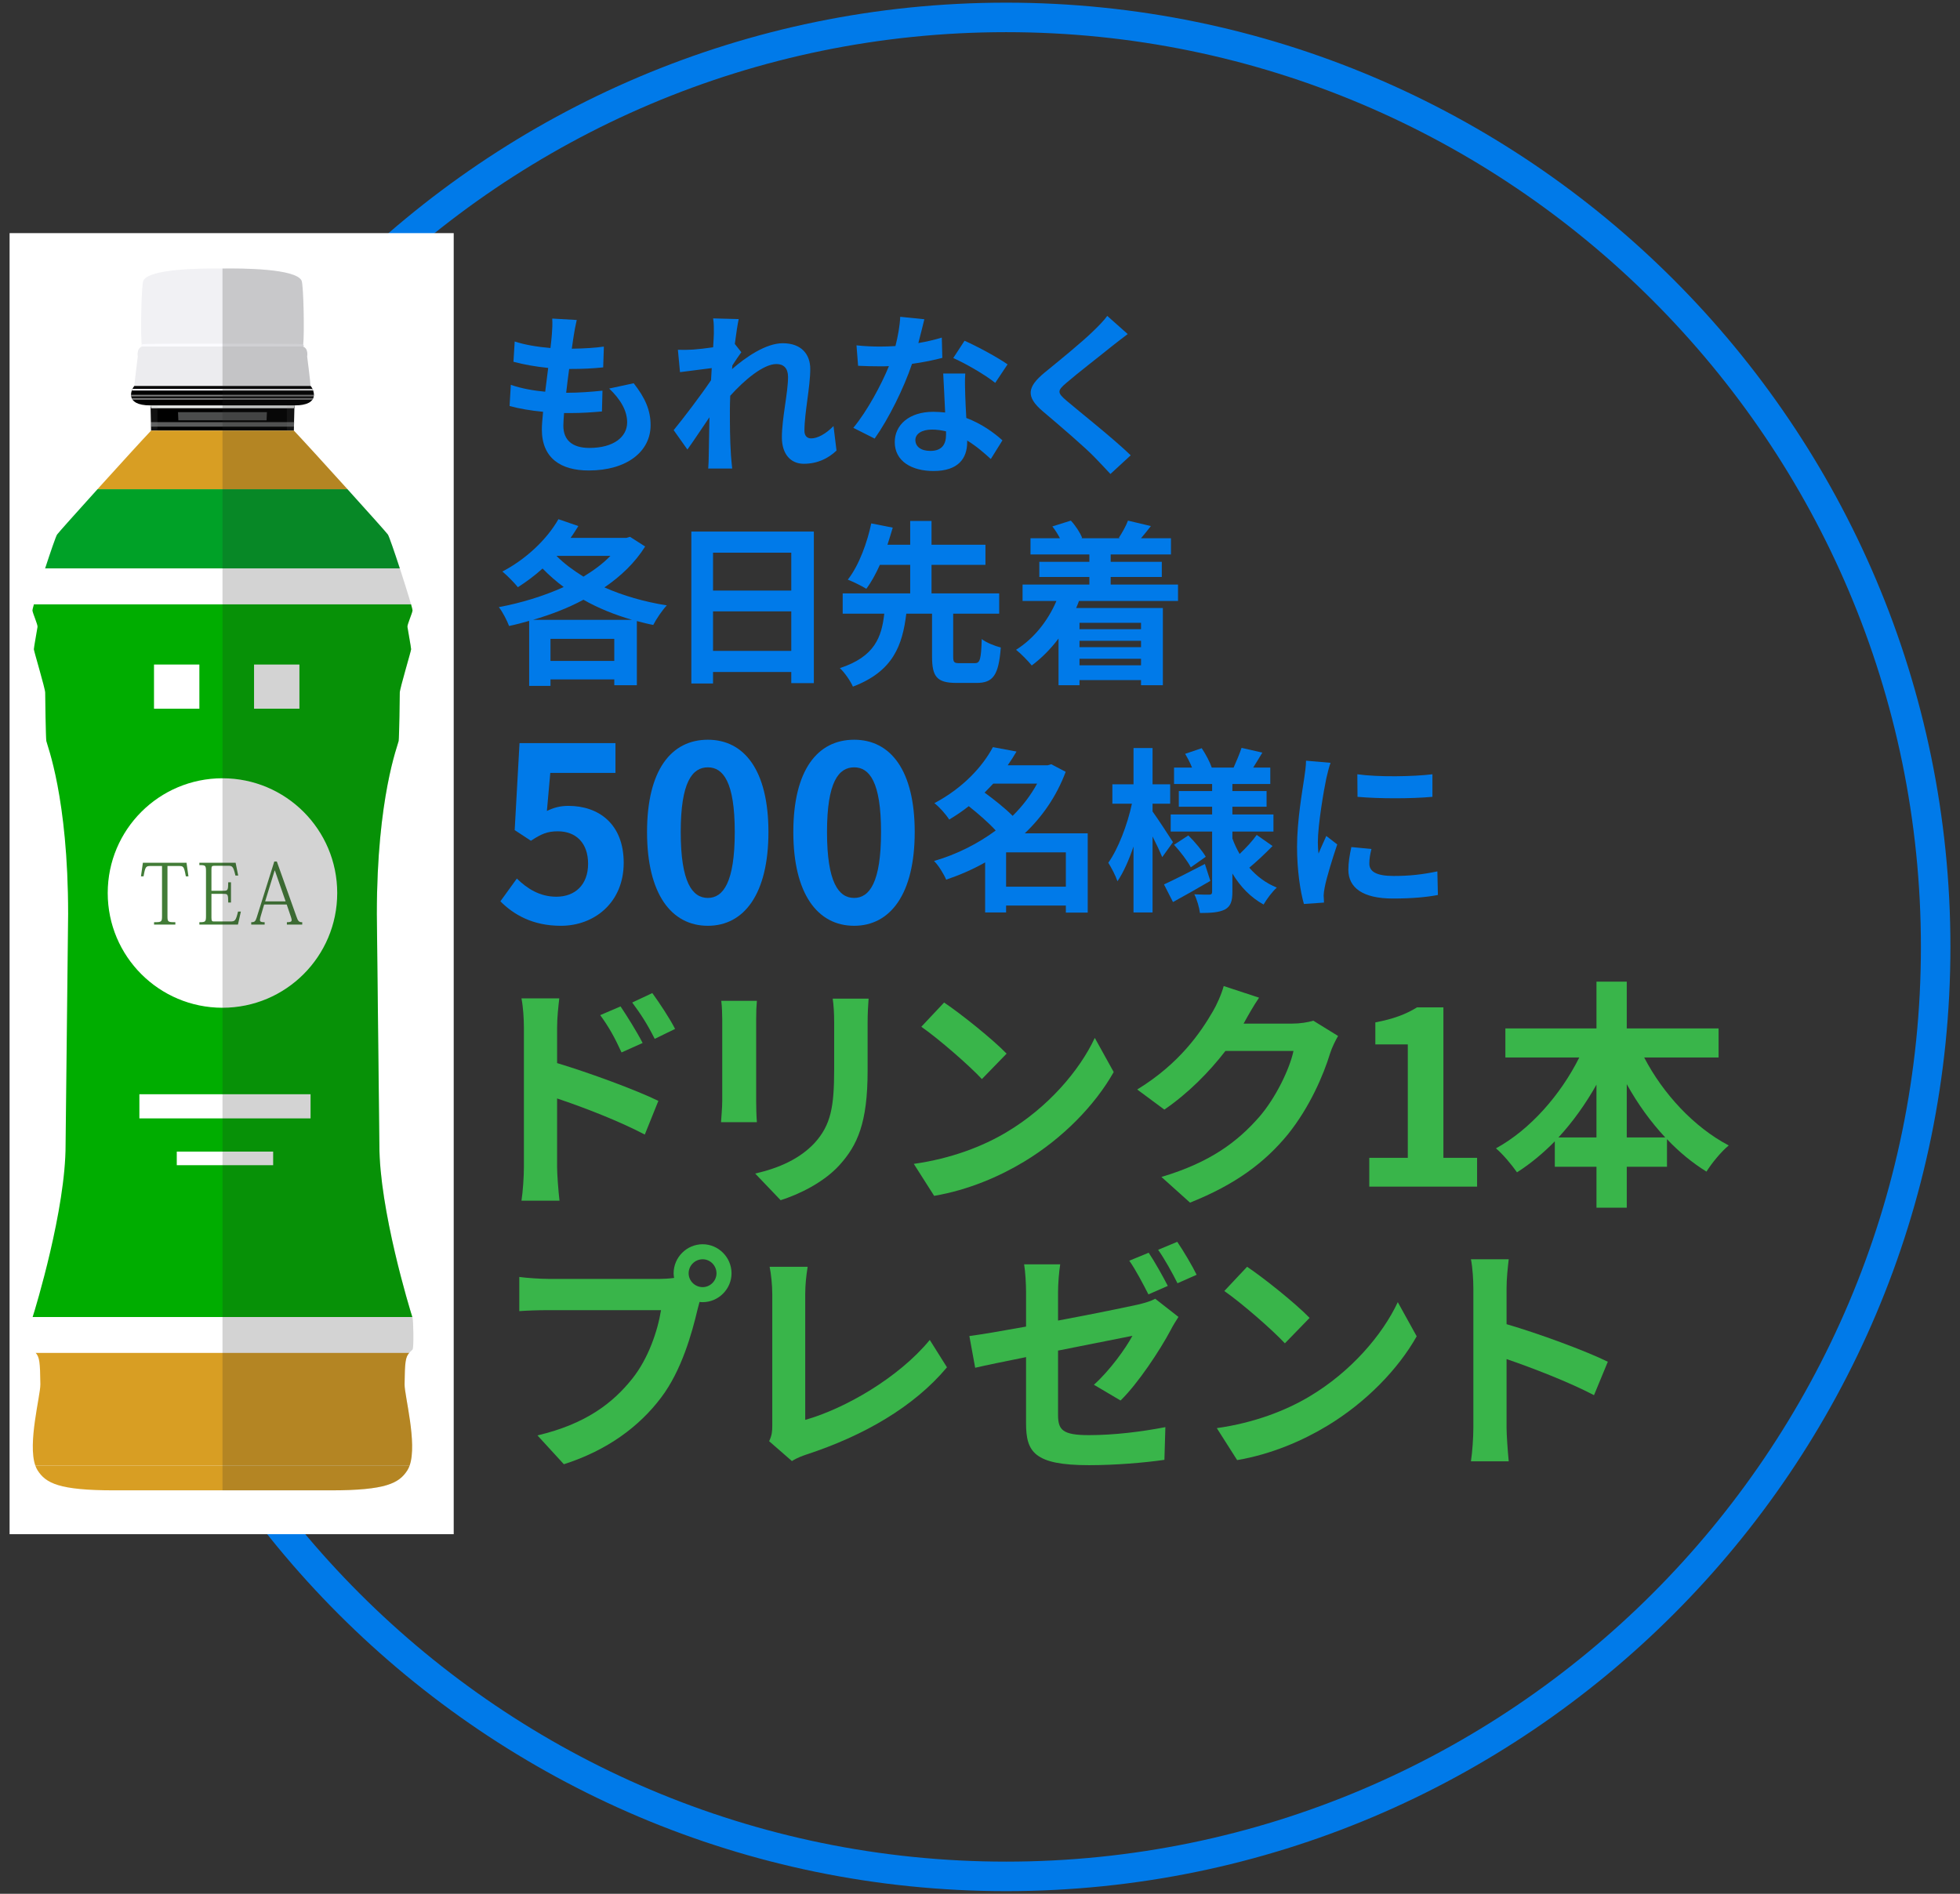 <?xml version="1.0" encoding="UTF-8"?><svg id="a" xmlns="http://www.w3.org/2000/svg" width="178" height="172" xmlns:xlink="http://www.w3.org/1999/xlink" viewBox="0 0 178 172"><rect x="0" y="0" width="178" height="172" fill="#333333" stroke="none"/><defs><style>.d{fill:#007ae9;}.e{fill:#fff;}.f{fill:#d89e23;}.g{fill:url(#c);}.h{fill:#fbfffd;opacity:.3;}.i{fill:#fbfbff;}.j{fill:#39b54a;}.k{fill:#00a127;}.l{fill:#427c37;}.m{fill:#f1f1f4;}.n{fill:#a0a2a1;opacity:.1;}.o{fill:url(#b);}.p{fill:#00ad00;}.q{fill:#ccc;opacity:.6;}.r{fill:#ececef;}.s,.t{fill:#e4e7e6;}.t{opacity:.4;}.u{fill:#242424;opacity:.2;}</style><linearGradient id="b" x1="11.9" y1="35.933" x2="28.508" y2="35.933" gradientTransform="matrix(1, 0, 0, 1, 0, 0)" gradientUnits="userSpaceOnUse"><stop offset="0" stop-color="#f4f4f4"/><stop offset=".111" stop-color="#afafaf"/><stop offset=".208" stop-color="#e7e7e7"/><stop offset=".637" stop-color="#fff"/><stop offset=".907" stop-color="#c5c5c5"/><stop offset=".996" stop-color="#f4f4f4"/></linearGradient><linearGradient id="c" x1="13.671" y1="37.965" x2="26.737" y2="37.965" gradientTransform="matrix(1, 0, 0, 1, 0, 0)" gradientUnits="userSpaceOnUse"><stop offset="0" stop-color="#f4f4f4"/><stop offset=".111" stop-color="#afafaf"/><stop offset=".261" stop-color="#e7e7e7"/><stop offset=".637" stop-color="#fff"/><stop offset=".907" stop-color="#c5c5c5"/><stop offset=".996" stop-color="#f4f4f4"/></linearGradient></defs><path d="M91.371,171.759c-47.288,0-85.759-38.471-85.759-85.759S44.083,.241,91.371,.241s85.759,38.471,85.759,85.759-38.471,85.759-85.759,85.759Zm0-168.838C45.561,2.921,8.292,40.19,8.292,86s37.269,83.079,83.079,83.079,83.079-37.269,83.079-83.079S137.18,2.921,91.371,2.921Z" fill="#007ae9"/><g><path d="M57.548,34.807c1.057,1.345,1.537,2.465,1.537,3.81,0,2.385-2.145,4.114-5.618,4.114-2.497,0-4.258-1.088-4.258-3.729,0-.384,.048-.944,.112-1.601-1.153-.112-2.193-.288-3.042-.528l.112-1.921c1.024,.352,2.097,.528,3.121,.625,.097-.705,.177-1.441,.272-2.161-1.104-.112-2.225-.304-3.153-.56l.112-1.841c.912,.304,2.097,.496,3.249,.592,.064-.48,.096-.913,.128-1.265,.032-.432,.064-.88,.032-1.409l2.225,.128c-.128,.576-.208,.992-.271,1.408-.049,.272-.097,.688-.177,1.201,1.137-.016,2.161-.08,2.913-.192l-.063,1.889c-.944,.096-1.809,.144-3.09,.144-.096,.704-.191,1.457-.271,2.161h.112c.976,0,2.145-.08,3.185-.192l-.048,1.889c-.896,.08-1.824,.144-2.801,.144h-.641c-.032,.464-.063,.864-.063,1.152,0,1.297,.8,2.017,2.368,2.017,2.209,0,3.426-1.008,3.426-2.321,0-1.072-.608-2.097-1.633-3.073l2.225-.48Z" fill="#007ae9"/><path d="M75.969,40.921c-.721,.688-1.696,1.201-2.978,1.201-1.185,0-1.984-.88-1.984-2.401,0-1.729,.56-4.05,.56-5.49,0-.784-.399-1.168-1.056-1.168-1.185,0-2.913,1.457-4.194,2.881-.016,.448-.031,.88-.031,1.281,0,1.296,0,2.625,.096,4.114,.016,.288,.08,.864,.112,1.216h-2.177c.031-.336,.048-.912,.048-1.168,.031-1.232,.031-2.145,.063-3.489-.688,1.008-1.456,2.177-2.001,2.929l-1.248-1.761c.896-1.088,2.497-3.201,3.394-4.53l.063-1.104c-.768,.096-1.984,.256-2.881,.368l-.192-2.033c.448,.016,.816,.016,1.377-.016,.464-.032,1.152-.112,1.824-.208,.032-.592,.064-1.041,.064-1.217,0-.448,.016-.928-.064-1.408l2.321,.064c-.096,.448-.224,1.264-.352,2.257l.592,.752c-.208,.272-.544,.784-.816,1.2,0,.112-.016,.224-.032,.336,1.249-1.089,3.073-2.353,4.61-2.353,1.696,0,2.497,1.008,2.497,2.337,0,1.648-.528,3.97-.528,5.618,0,.416,.208,.688,.608,.688,.576,0,1.328-.4,2.032-1.121l.272,2.225Z" fill="#007ae9"/><path d="M85.58,32.502c-.72,.192-1.696,.4-2.753,.544-.752,2.225-2.113,4.978-3.394,6.787l-1.937-.976c1.28-1.553,2.529-3.89,3.233-5.603-.272,.016-.544,.016-.816,.016-.656,0-1.297-.016-1.985-.048l-.144-1.857c.688,.08,1.536,.112,2.113,.112,.464,0,.944-.016,1.424-.048,.225-.88,.4-1.841,.433-2.657l2.192,.224c-.128,.512-.319,1.313-.544,2.161,.769-.128,1.505-.304,2.129-.496l.048,1.841Zm2.081,1.424c-.048,.672-.016,1.329,0,2.033,.016,.448,.048,1.217,.096,2.001,1.361,.512,2.481,1.312,3.281,2.033l-1.056,1.697c-.561-.512-1.281-1.152-2.146-1.681v.144c0,1.473-.8,2.625-3.057,2.625-1.969,0-3.521-.88-3.521-2.625,0-1.553,1.296-2.753,3.505-2.753,.368,0,.736,.032,1.072,.064-.048-1.185-.128-2.577-.176-3.538h2.001Zm-1.745,5.25c-.416-.096-.832-.16-1.28-.16-.912,0-1.505,.384-1.505,.945,0,.592,.497,.992,1.361,.992,1.072,0,1.424-.624,1.424-1.473v-.304Zm4.466-4.402c-.912-.736-2.721-1.776-3.81-2.257l1.024-1.568c1.137,.496,3.105,1.568,3.906,2.145l-1.121,1.681Z" fill="#007ae9"/><path d="M102.415,30.341c-.496,.368-1.024,.784-1.393,1.072-1.024,.833-3.121,2.449-4.178,3.361-.849,.721-.832,.896,.032,1.633,1.185,1.008,4.241,3.425,5.811,4.946l-1.841,1.696c-.448-.496-.944-.992-1.393-1.472-.864-.913-3.281-2.978-4.738-4.21-1.568-1.329-1.44-2.209,.145-3.521,1.232-1.008,3.409-2.769,4.481-3.826,.448-.432,.96-.96,1.217-1.328l1.856,1.648Z" fill="#007ae9"/><path d="M58.589,49.637c-.912,1.457-2.193,2.689-3.697,3.713,1.696,.752,3.633,1.312,5.666,1.633-.416,.432-.961,1.248-1.232,1.776-.513-.096-.992-.224-1.489-.352v5.826h-2.049v-.528h-5.794v.592h-1.937v-5.907c-.608,.176-1.217,.336-1.825,.464-.191-.512-.592-1.281-.928-1.713,1.984-.368,4.049-.992,5.89-1.825-.688-.512-1.328-1.072-1.921-1.681-.72,.656-1.488,1.217-2.24,1.697-.305-.384-1.009-1.104-1.409-1.424,2.033-1.057,3.986-2.817,5.091-4.754l1.809,.625c-.225,.352-.448,.72-.704,1.072h5.073l.32-.096,1.377,.88Zm-1.185,6.659c-1.585-.464-3.073-1.057-4.418-1.825-1.425,.769-2.993,1.361-4.578,1.825h8.996Zm-1.617,3.729v-2.001h-5.794v2.001h5.794Zm-5.25-9.54c.673,.688,1.521,1.312,2.449,1.889,.944-.576,1.776-1.185,2.449-1.889h-4.898Z" fill="#007ae9"/><path d="M73.91,48.276v13.766h-2.049v-1.008h-7.106v1.041h-1.969v-13.798h11.124Zm-9.155,1.921v3.441h7.106v-3.441h-7.106Zm7.106,8.916v-3.585h-7.106v3.585h7.106Z" fill="#007ae9"/><path d="M88.519,60.233c.48,0,.576-.304,.64-2.193,.385,.32,1.217,.64,1.729,.768-.192,2.529-.705,3.217-2.193,3.217h-1.841c-1.793,0-2.209-.592-2.209-2.401v-3.89h-2.337c-.352,2.849-1.168,5.234-4.85,6.627-.225-.512-.752-1.281-1.185-1.681,3.186-1.041,3.794-2.833,4.033-4.946h-3.777v-1.841h6.131v-2.593h-2.753c-.368,.816-.784,1.584-1.232,2.177-.433-.272-1.232-.656-1.681-.833,1.04-1.312,1.792-3.473,2.129-5.106l1.952,.384c-.144,.496-.304,1.008-.48,1.553h2.065v-2.161h1.937v2.161h4.898v1.825h-4.898v2.593h6.146v1.841h-4.178v3.89c0,.528,.08,.608,.576,.608h1.377Z" fill="#007ae9"/><path d="M97.988,54.583c-.08,.224-.16,.432-.256,.64h7.875v7.011h-1.984v-.464h-5.587v.464h-1.904v-4.242c-.721,.96-1.553,1.793-2.434,2.449-.304-.384-1.008-1.104-1.424-1.425,1.584-.992,2.881-2.593,3.665-4.434h-3.073v-1.489h6.066v-.688h-4.546v-1.376h4.546v-.672h-5.346v-1.473h2.673c-.192-.368-.433-.752-.688-1.072l1.681-.528c.416,.448,.849,1.104,1.024,1.568l-.08,.032h3.521l-.112-.032c.305-.464,.673-1.12,.833-1.568l2.08,.496c-.319,.416-.624,.784-.896,1.104h2.721v1.473h-5.475v.672h4.643v1.376h-4.643v.688h6.115v1.489h-8.996Zm.048,1.985v.576h5.587v-.576h-5.587Zm5.587,1.633h-5.587v.576h5.587v-.576Zm0,2.225v-.592h-5.587v.592h5.587Z" fill="#007ae9"/><path d="M45.443,81.861l1.496-2.068c.924,.902,2.068,1.65,3.587,1.65,1.693,0,2.882-1.078,2.882-2.992,0-1.892-1.1-2.949-2.75-2.949-.969,0-1.496,.242-2.442,.858l-1.475-.968,.44-7.899h8.713v2.706h-5.919l-.308,3.455c.638-.308,1.21-.462,1.958-.462,2.729,0,5.017,1.628,5.017,5.171,0,3.63-2.685,5.721-5.698,5.721-2.575,0-4.291-1.012-5.501-2.222Z" fill="#007ae9"/><path d="M58.762,75.568c0-5.633,2.2-8.383,5.523-8.383,3.3,0,5.501,2.772,5.501,8.383s-2.201,8.515-5.501,8.515c-3.323,0-5.523-2.904-5.523-8.515Zm7.966,0c0-4.555-1.057-5.875-2.442-5.875-1.408,0-2.465,1.32-2.465,5.875,0,4.577,1.057,5.985,2.465,5.985,1.386,0,2.442-1.408,2.442-5.985Z" fill="#007ae9"/><path d="M72.047,75.568c0-5.633,2.2-8.383,5.523-8.383,3.3,0,5.501,2.772,5.501,8.383s-2.201,8.515-5.501,8.515c-3.323,0-5.523-2.904-5.523-8.515Zm7.966,0c0-4.555-1.057-5.875-2.442-5.875-1.408,0-2.465,1.32-2.465,5.875,0,4.577,1.057,5.985,2.465,5.985,1.386,0,2.442-1.408,2.442-5.985Z" fill="#007ae9"/><path d="M98.781,82.887h-1.984v-.64h-5.427v.624h-1.904v-4.546c-1.121,.641-2.321,1.153-3.538,1.569-.224-.528-.704-1.312-1.104-1.697,2.001-.576,3.938-1.537,5.603-2.769-.641-.704-1.601-1.537-2.449-2.209-.544,.432-1.136,.833-1.776,1.216-.288-.464-.912-1.168-1.345-1.488,2.625-1.393,4.386-3.345,5.314-5.09l2.145,.4c-.24,.416-.512,.833-.8,1.249h3.633l.32-.096,1.312,.688c-.816,2.193-2.112,4.065-3.713,5.586h5.714v7.203Zm-8.579-11.717c-.257,.272-.513,.544-.785,.816,.849,.624,1.873,1.424,2.546,2.113,.896-.88,1.648-1.873,2.225-2.929h-3.985Zm6.595,9.364v-3.121h-5.427v3.121h5.427Z" fill="#007ae9"/><path d="M105.55,77.845c-.191-.464-.528-1.185-.88-1.873v6.899h-1.729v-5.986c-.417,1.232-.913,2.353-1.457,3.153-.176-.528-.561-1.249-.832-1.681,.896-1.249,1.744-3.474,2.145-5.362h-1.776v-1.761h1.921v-3.297h1.729v3.297h1.601v1.761h-1.601v.705c.432,.592,1.584,2.353,1.856,2.785l-.977,1.361Zm4.37,2.161c-1.12,.656-2.369,1.361-3.394,1.921l-.816-1.601c.944-.432,2.354-1.152,3.714-1.857l.496,1.537Zm5.65-3.169c-.673,.688-1.489,1.457-2.113,1.969,.673,.784,1.521,1.409,2.497,1.809-.4,.352-.928,1.057-1.2,1.537-1.169-.64-2.113-1.617-2.833-2.817v1.665c0,.864-.16,1.312-.673,1.601-.528,.272-1.28,.32-2.272,.32-.064-.497-.272-1.233-.513-1.697,.545,.032,1.169,.032,1.361,.032,.191,0,.256-.08,.256-.272v-5.458h-3.762v-1.553h3.762v-.705h-3.025v-1.424h3.025v-.64h-3.458v-1.489h1.633c-.16-.416-.399-.864-.624-1.249l1.505-.512c.368,.544,.752,1.281,.912,1.761h1.984c.24-.544,.561-1.281,.721-1.792l1.889,.432c-.288,.48-.576,.96-.832,1.36h1.553v1.489h-3.441v.64h3.105v1.424h-3.105v.705h3.729v1.553h-3.729v.624c.176,.496,.4,.96,.656,1.409,.56-.528,1.185-1.201,1.553-1.729l1.44,1.009Zm-7.651-.96c.593,.576,1.265,1.393,1.585,1.937l-1.36,.96c-.288-.56-.944-1.424-1.521-2.049l1.297-.848Z" fill="#007ae9"/><path d="M120.836,69.282c-.128,.32-.32,1.121-.385,1.409-.224,1.056-.769,4.226-.769,5.81,0,.304,.017,.688,.064,1.024,.225-.56,.48-1.088,.704-1.601l.992,.769c-.447,1.328-.976,3.041-1.136,3.889-.048,.224-.097,.577-.097,.736,.017,.176,.017,.432,.032,.656l-1.824,.128c-.32-1.104-.625-3.042-.625-5.186,0-2.385,.48-5.058,.656-6.275,.064-.448,.16-1.056,.16-1.552l2.226,.192Zm3.713,7.827c-.128,.512-.191,.896-.191,1.329,0,.704,.607,1.12,2.208,1.12,1.425,0,2.594-.128,3.97-.416l.049,2.145c-1.024,.192-2.306,.32-4.098,.32-2.737,0-4.034-.992-4.034-2.609,0-.656,.112-1.329,.272-2.065l1.824,.176Zm5.538-6.787v2.049c-1.952,.176-4.817,.176-6.803,0l-.016-2.049c1.953,.272,5.106,.208,6.818,0Z" fill="#007ae9"/><path d="M50.593,96.553c2.927,.88,7.173,2.442,9.197,3.433l-1.232,3.059c-2.288-1.21-5.588-2.486-7.965-3.279v6.227c0,.616,.11,2.156,.22,3.059h-3.454c.132-.858,.22-2.201,.22-3.059v-12.652c0-.792-.065-1.87-.22-2.663h3.433c-.088,.771-.198,1.738-.198,2.663v3.212Zm5.853-.968c-.638-1.386-1.122-2.266-1.936-3.388l1.848-.792c.616,.924,1.496,2.332,2.003,3.322l-1.915,.858Zm3.015-1.232c-.704-1.386-1.232-2.2-2.046-3.301l1.826-.858c.638,.88,1.562,2.266,2.068,3.256l-1.849,.902Z" fill="#39b54a"/><path d="M68.738,90.898c-.044,.484-.066,.968-.066,1.672v7.437c0,.55,.022,1.408,.066,1.914h-3.257c.022-.418,.11-1.276,.11-1.936v-7.415c0-.418-.022-1.188-.088-1.672h3.234Zm10.144-.198c-.044,.616-.089,1.32-.089,2.2v4.356c0,4.731-.924,6.755-2.552,8.559-1.452,1.606-3.74,2.685-5.347,3.191l-2.311-2.42c2.2-.506,4.049-1.342,5.391-2.772,1.496-1.65,1.782-3.301,1.782-6.733v-4.181c0-.88-.044-1.584-.132-2.2h3.257Z" fill="#39b54a"/><path d="M91.416,102.824c3.74-2.222,6.623-5.589,8.009-8.559l1.717,3.102c-1.672,2.971-4.599,6.007-8.142,8.142-2.222,1.342-5.061,2.574-8.163,3.102l-1.848-2.904c3.432-.484,6.293-1.606,8.427-2.882Zm0-7.129l-2.244,2.31c-1.145-1.232-3.895-3.63-5.501-4.752l2.068-2.201c1.54,1.034,4.4,3.323,5.677,4.643Z" fill="#39b54a"/><path d="M121.52,94.089c-.242,.418-.551,1.034-.727,1.584-.594,1.958-1.849,4.885-3.828,7.349-2.091,2.553-4.753,4.555-8.89,6.205l-2.597-2.332c4.511-1.342,6.953-3.257,8.867-5.435,1.497-1.716,2.772-4.356,3.125-6.007h-6.183c-1.475,1.914-3.389,3.851-5.545,5.325l-2.465-1.826c3.851-2.354,5.765-5.193,6.865-7.085,.33-.55,.792-1.562,.99-2.311l3.212,1.056c-.527,.77-1.078,1.76-1.342,2.245l-.066,.11h4.423c.683,0,1.408-.11,1.914-.264l2.245,1.386Z" fill="#39b54a"/><path d="M124.353,105.157h3.498v-10.298h-2.948v-2.002c1.628-.308,2.75-.726,3.784-1.364h2.398v13.664h3.059v2.618h-9.791v-2.618Z" fill="#39b54a"/><path d="M149.32,96.047c1.716,3.3,4.532,6.337,7.679,7.987-.66,.528-1.562,1.628-2.024,2.376-1.275-.792-2.486-1.782-3.586-2.948v2.508h-3.652v3.718h-2.751v-3.718h-3.784v-2.311c-1.057,1.078-2.223,2.046-3.433,2.816-.462-.66-1.298-1.672-1.914-2.178,3.103-1.694,5.875-4.863,7.568-8.251h-6.711v-2.641h8.273v-4.247h2.751v4.247h8.339v2.641h-6.755Zm-4.335,7.261v-4.796c-.99,1.76-2.156,3.388-3.454,4.796h3.454Zm6.249,0c-1.32-1.408-2.509-3.058-3.498-4.84v4.84h3.498Z" fill="#39b54a"/><path d="M59.965,116.153c.309,0,.771-.022,1.255-.088-.022-.132-.044-.264-.044-.418,0-1.452,1.188-2.64,2.64-2.64,1.431,0,2.619,1.188,2.619,2.64,0,1.43-1.188,2.619-2.619,2.619-.088,0-.197,0-.285-.022l-.177,.66c-.506,2.157-1.452,5.567-3.3,8.009-1.98,2.641-4.907,4.819-8.846,6.073l-2.398-2.618c4.379-1.034,6.843-2.926,8.625-5.171,1.452-1.826,2.289-4.312,2.597-6.205h-10.254c-1.012,0-2.046,.044-2.618,.088v-3.103c.639,.088,1.893,.176,2.618,.176h10.188Zm5.105-.506c0-.704-.572-1.276-1.255-1.276-.704,0-1.275,.572-1.275,1.276,0,.682,.571,1.254,1.275,1.254,.683,0,1.255-.572,1.255-1.254Z" fill="#39b54a"/><path d="M69.85,130.895c.264-.55,.285-.924,.285-1.431v-11.925c0-.836-.109-1.871-.241-2.487h3.454c-.132,.836-.22,1.628-.22,2.487v11.419c3.586-1.012,8.493-3.829,11.31-7.261l1.562,2.486c-3.015,3.609-7.592,6.227-12.763,7.921-.308,.11-.792,.264-1.319,.594l-2.068-1.804Z" fill="#39b54a"/><path d="M96.089,119.937c3.19-.594,6.271-1.232,7.261-1.452,.638-.154,1.166-.308,1.562-.528l2.112,1.65c-.198,.308-.507,.792-.704,1.188-.969,1.826-2.971,4.863-4.555,6.403l-2.421-1.43c1.452-1.298,2.883-3.3,3.499-4.445-.683,.132-3.653,.726-6.755,1.342v5.831c0,1.364,.396,1.848,2.794,1.848,2.311,0,4.774-.308,6.953-.726l-.088,2.97c-1.826,.264-4.467,.484-6.843,.484-4.995,0-5.722-1.21-5.722-3.807v-6.007c-1.958,.396-3.696,.748-4.62,.968l-.528-2.883c1.034-.132,2.971-.462,5.148-.858v-3.125c0-.748-.065-1.87-.176-2.53h3.278c-.109,.66-.197,1.76-.197,2.53v2.574Zm8.207-2.376c-.463-.902-1.145-2.223-1.738-3.059l1.76-.726c.55,.814,1.32,2.2,1.738,3.014l-1.76,.771Zm2.64-1.012c-.462-.924-1.166-2.201-1.76-3.037l1.738-.726c.572,.836,1.386,2.222,1.76,2.993l-1.738,.77Z" fill="#39b54a"/><path d="M118.933,126.824c3.74-2.222,6.623-5.589,8.009-8.559l1.717,3.102c-1.672,2.971-4.599,6.007-8.142,8.142-2.222,1.342-5.061,2.574-8.163,3.102l-1.848-2.904c3.432-.484,6.293-1.606,8.427-2.882Zm0-7.129l-2.244,2.31c-1.145-1.232-3.895-3.63-5.501-4.752l2.068-2.201c1.54,1.034,4.4,3.323,5.677,4.643Z" fill="#39b54a"/><path d="M144.762,126.714c-2.266-1.188-5.566-2.464-7.942-3.279v6.227c0,.638,.109,2.178,.197,3.059h-3.432c.132-.858,.22-2.179,.22-3.059v-12.63c0-.792-.066-1.892-.22-2.662h3.432c-.088,.77-.197,1.738-.197,2.662v3.234c2.948,.858,7.173,2.42,9.197,3.411l-1.255,3.037Z" fill="#39b54a"/></g><g><rect x=".871" y="21.173" width="40.333" height="118.167" fill="#fff"/><g><g><path d="M2.945,55.442c.026,.257,.489,1.286,.463,1.492-.026,.206-.334,1.878-.334,2.032s1.029,3.575,1.029,3.935c0,.36,.051,4.064,.103,4.398,.051,.334,1.981,5.093,1.981,15.716,0,.746-.233,20.442-.231,20.963,.012,5.833-2.741,14.863-2.992,15.638H37.446c-.251-.776-3.005-9.806-2.992-15.638,.001-.52-.231-20.216-.231-20.963,0-10.623,1.929-15.381,1.981-15.716,.051-.334,.103-4.038,.103-4.398,0-.36,1.029-3.781,1.029-3.935s-.309-1.826-.334-2.032c-.026-.206,.437-1.235,.463-1.492,.004-.042-.048-.25-.138-.566H3.083c-.09,.316-.142,.524-.138,.566Z" fill="#00ad00"/><path d="M28.203,35.045H12.205c-.257,.283-.99,1.775,1.466,1.775h13.066c2.456,0,1.723-1.492,1.466-1.775Z" fill="#b"/><path d="M27.895,32.37s.141-.715-.386-.9H12.899c-.527,.185-.386,.9-.386,.9,0,0-.309,2.444-.309,2.675h15.999c0-.231-.309-2.675-.309-2.675Z" fill="#ececef"/><path d="M27.387,25.484c-.547-1.101-5.436-1.12-7.183-1.096-1.747-.023-6.635-.004-7.183,1.096-.196,.394-.277,5.446-.122,5.987h14.61c.154-.54,.074-5.593-.122-5.987Z" fill="#f1f1f4"/><path d="M27.387,31.249c-.547-.041-5.436-.041-7.183-.041-1.747-.001-6.635-0-7.183,.041-.196,.015-.277,.201-.122,.221h14.61c.154-.02,.074-.207-.122-.221Z" fill="#fbfbff"/><path d="M3.206,133.101c.056,.158,.122,.304,.202,.431,.747,1.176,1.938,1.826,6.958,1.826H30.042c5.019,0,6.211-.65,6.958-1.826,.081-.127,.146-.273,.202-.431H3.206Z" fill="#d89e23"/><path d="M26.737,36.82H13.671c0,.309,.051,2.135,.051,2.289h12.963c0-.154,.051-1.981,.051-2.289Z" fill="#c"/><path d="M26.737,36.82H13.671c0,.035,.051,.24,.051,.257h12.963c0-.017,.051-.223,.051-.257Z" fill="#e4e7e6"/><path d="M26.737,38.338H13.671c0,.055,.051,.384,.051,.412h12.963c0-.028,.051-.356,.051-.412Z" fill="#e4e7e6" opacity=".4"/><path d="M26.686,39.109H13.722c-.653,.68-2.862,3.102-4.871,5.324H31.556c-2.008-2.222-4.217-4.644-4.871-5.324Z" fill="#d89e23"/><path d="M28.374,35.316H12.033c-.023,.048-.044,.1-.063,.154H28.438c-.019-.054-.04-.107-.063-.154Z" fill="#ececef"/><path d="M11.915,36.01H28.493c.01-.051,.014-.103,.014-.154H11.901c0,.051,.005,.103,.014,.154Z" fill="#ccc" opacity=".6"/><path d="M12.041,36.306H28.367c.036-.05,.063-.101,.085-.154H11.956c.021,.053,.049,.105,.085,.154Z" fill="#ccc" opacity=".6"/><path d="M14.301,36.82h-.63c0,.309,.002,2.135,.002,2.289h.625c0-.154,.002-1.981,.002-2.289Z" fill="#a0a2a1" opacity=".1"/><path d="M26.682,36.82h-.63c0,.309,.002,2.135,.002,2.289h.625c0-.154,.002-1.981,.002-2.289Z" fill="#a0a2a1" opacity=".1"/><path d="M24.241,37.431h-8.075c0,.101,.032,.696,.032,.746h8.011c0-.05,.032-.645,.032-.746Z" fill="#fbfffd" opacity=".3"/><rect x="16.054" y="104.592" width="8.753" height="1.235" fill="#fff"/><rect x="12.658" y="99.383" width="15.546" height="2.193" fill="#fff"/><path d="M35.225,48.549c-.111-.161-1.804-2.052-3.669-4.115H8.852c-1.865,2.063-3.557,3.954-3.669,4.115-.107,.154-.595,1.574-1.089,3.087H36.314c-.494-1.512-.982-2.933-1.089-3.087Z" fill="#00a127"/><path d="M3.665,125.738c.012,1.002-1.169,5.346-.459,7.363H37.202c.71-2.016-.471-6.361-.459-7.363,.024-2.053,.078-2.477,.436-2.881H3.23c.357,.404,.411,.828,.436,2.881Z" fill="#d89e23"/><path d="M2.945,119.668c-.077,.206-.135,2.78,0,2.906,.112,.105,.206,.193,.285,.283H37.178c.079-.089,.173-.178,.285-.283,.135-.127,.077-2.701,0-2.906l-.017-.051H2.962l-.017,.051Z" fill="#fff"/><path d="M4.094,51.636c-.402,1.231-.806,2.521-1.011,3.241H37.325c-.205-.72-.609-2.01-1.011-3.241H4.094Z" fill="#fff"/><circle cx="20.204" cy="81.106" r="10.421" fill="#fff"/><g><path d="M15.209,78.653v4.526c0,.549,.023,.579,.716,.579v.213h-1.935v-.213c.693,0,.724-.03,.724-.579v-4.526h-1.021c-.442,0-.495,.038-.655,.937h-.236l.175-1.234h3.962l.175,1.234h-.236c-.168-.914-.221-.937-.655-.937h-1.013Z" fill="#427c37"/><path d="M21.611,83.971h-3.505v-.213c.556,0,.602-.038,.602-.579v-4.03c0-.549-.046-.579-.602-.579v-.213h3.291l.236,1.166h-.251c-.206-.869-.282-.891-.709-.891h-1.181c-.267,0-.29,.046-.29,.373v1.897h1.128c.35,0,.396-.061,.396-.769h.251v1.836h-.251c0-.739-.046-.785-.396-.785h-1.128v2.164c0,.305,.061,.343,.221,.343h1.47c.45,0,.518-.046,.724-.899h.259l-.267,1.181Z" fill="#427c37"/><path d="M26.038,82.15h-2.049l-.305,1.036c-.046,.168-.076,.282-.076,.366,0,.168,.114,.206,.427,.206v.213h-1.219v-.213c.297,0,.381-.069,.495-.427l1.6-5.089h.229l1.775,4.983c.152,.457,.244,.533,.533,.533v.213h-1.394v-.213c.32,0,.434-.046,.434-.198,0-.076-.031-.175-.076-.312l-.373-1.097Zm-.099-.282l-.975-2.804h-.023l-.861,2.804h1.859Z" fill="#427c37"/></g><rect x="13.986" y="60.355" width="4.12" height="4.012" fill="#fff"/><rect x="23.072" y="60.355" width="4.12" height="4.012" fill="#fff"/></g><path d="M37,133.531c.081-.127,.146-.273,.202-.431,.71-2.016-.471-6.361-.459-7.363,.03-2.508,.103-2.585,.72-3.164,.135-.127,.077-2.701,0-2.906-.077-.206-3.022-9.658-3.01-15.69,.001-.52-.231-20.216-.231-20.963,0-10.623,1.929-15.381,1.981-15.716,.051-.334,.103-4.038,.103-4.398,0-.36,1.029-3.781,1.029-3.935s-.309-1.826-.334-2.032c-.026-.206,.437-1.235,.463-1.492,.026-.257-2.006-6.559-2.238-6.893-.111-.161-1.804-2.052-3.669-4.115-2.008-2.222-4.217-4.644-4.871-5.324,0-.042,.004-.212,.01-.439,.015-.108,.042-.292,.042-.333h-.034c.015-.591,.034-1.331,.034-1.518,.951,0,1.423-.224,1.63-.514h0l0-0c.036-.05,.063-.101,.084-.154l0-0h-0c.018-.046,.032-.094,.041-.141h0l0-0c.009-.051,.014-.103,.014-.154l0-0h-0c0-.134-.028-.266-.069-.386h0l-0-0c-.019-.054-.04-.106-.063-.154l-0-0h-0c-.058-.121-.123-.217-.171-.27,0-.231-.309-2.675-.309-2.675,0,0,.141-.715-.386-.9,.104-.013,.1-.102,.027-.163,.116-1.021,.033-5.456-.149-5.824-.547-1.101-5.436-1.12-7.183-1.096v110.97h9.838c5.019,0,6.211-.65,6.958-1.826Z" fill="#242424" opacity=".2"/></g></g></svg>